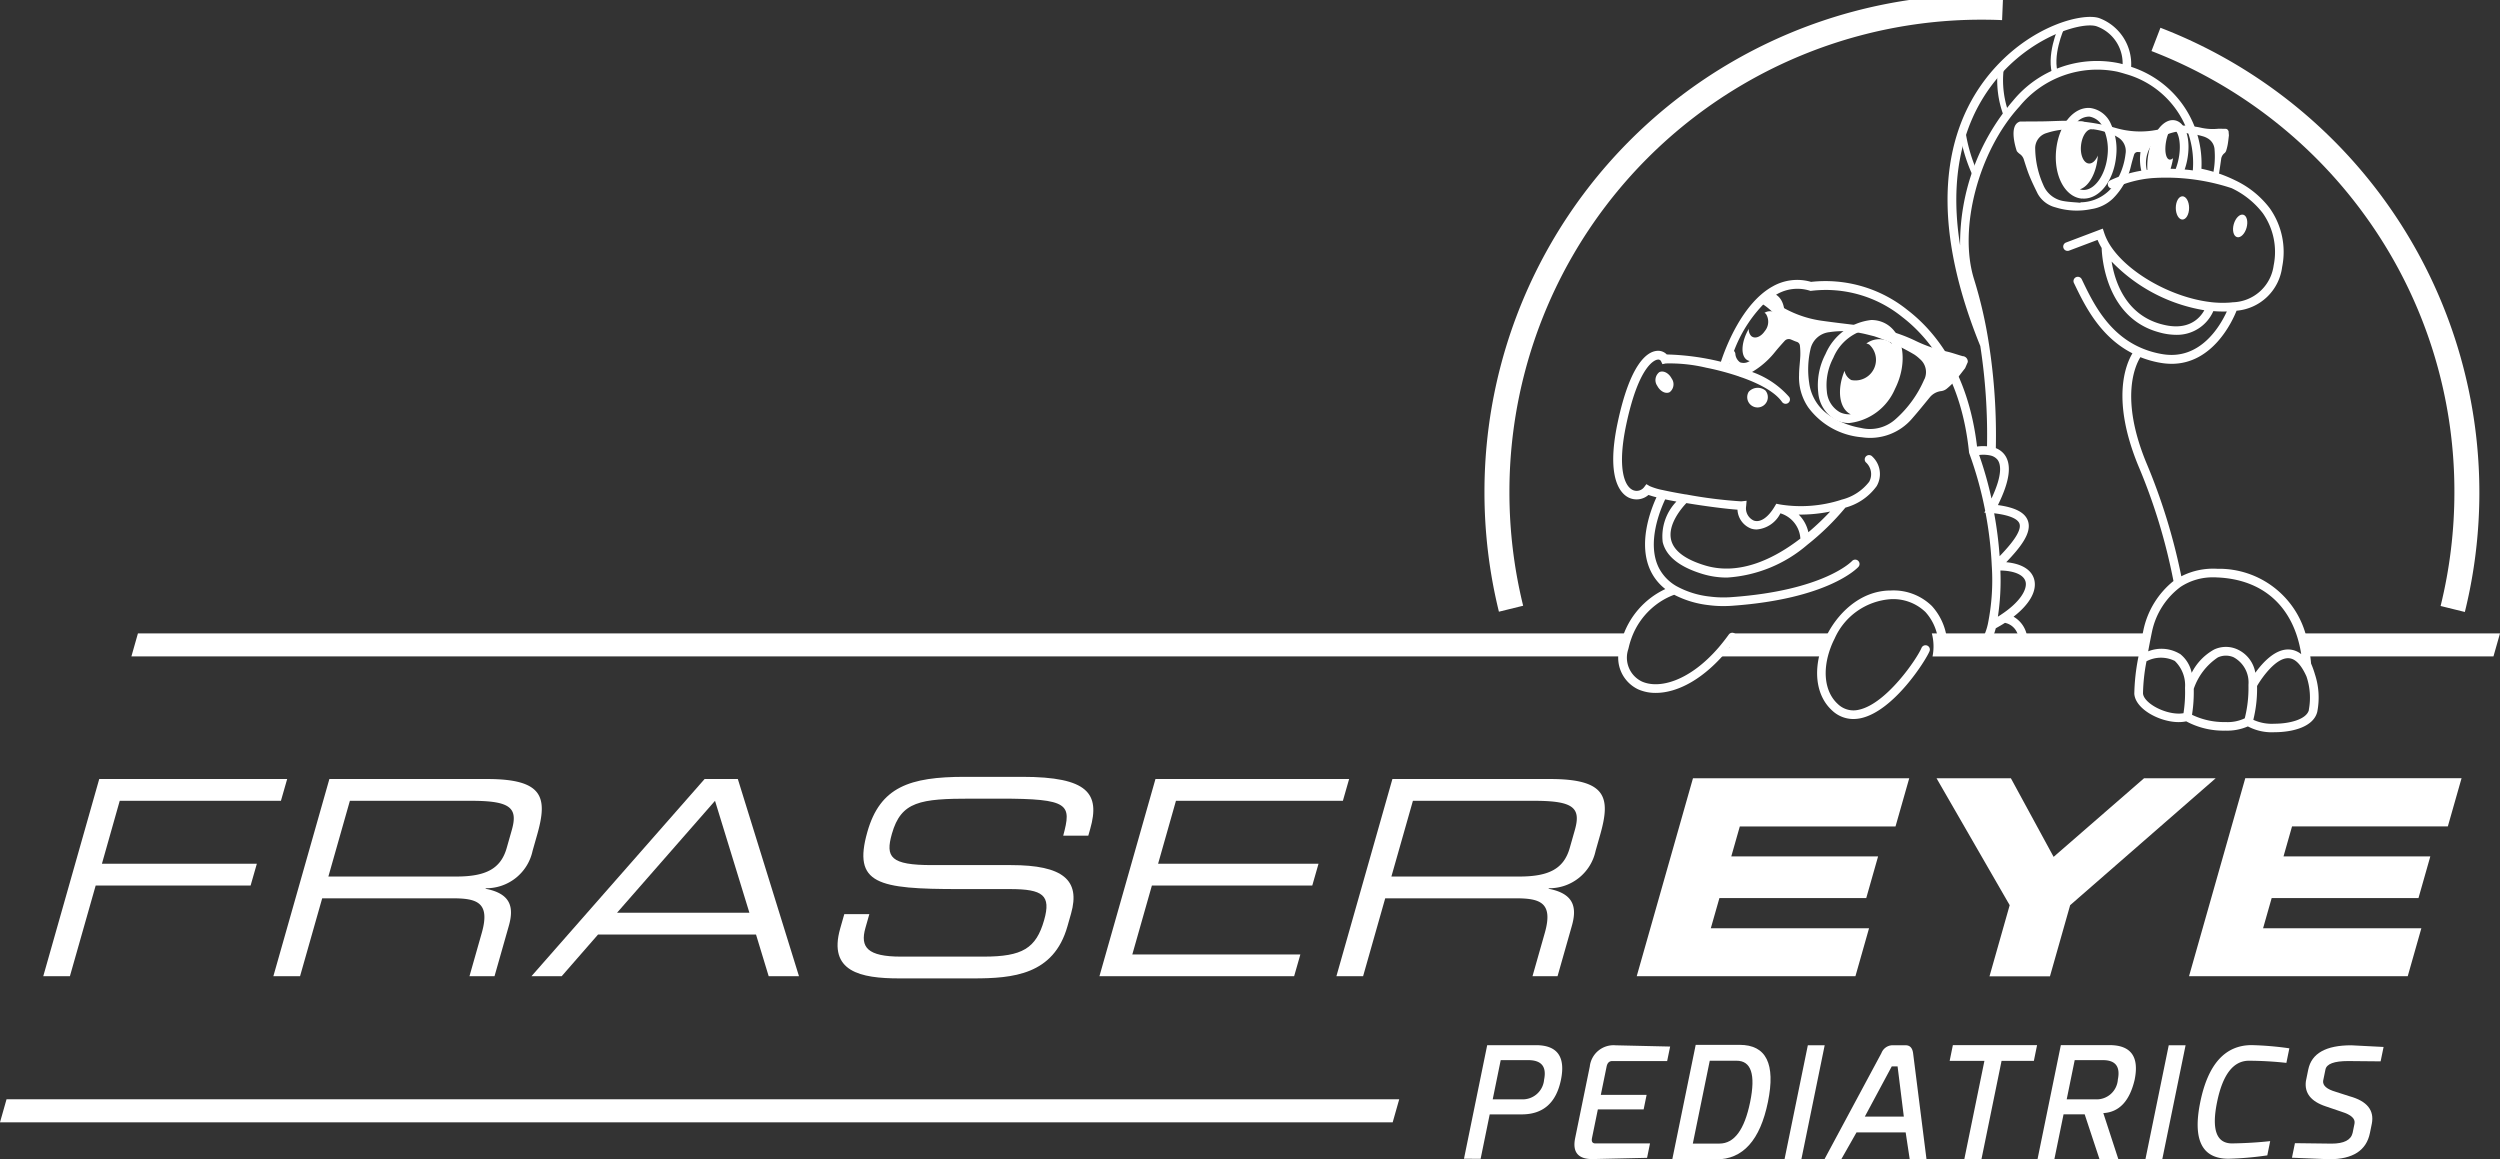 <svg xmlns="http://www.w3.org/2000/svg" xmlns:xlink="http://www.w3.org/1999/xlink" width="200.31" height="92.892" viewBox="0 0 200.31 92.892"><rect x="0" y="0" width="200.31" height="92.892" fill="#333333" stroke="none"/><defs><style>.a{fill:none;}.b{clip-path:url(#a);}.c{fill:#fff;}</style><clipPath id="a"><rect class="a" width="200.31" height="92.892"/></clipPath></defs><g class="b"><path class="c" d="M203.167,154.143l1.86-9.1h3.9q2.576,0,2.01,2.772t-3.144,2.774h-2.565l-.727,3.558Zm4.6-4.76a1.724,1.724,0,0,0,1.82-1.583q.319-1.558-1.277-1.558h-2.2l-.641,3.141Z" transform="translate(-85.867 -61.3)"/><path class="c" d="M225.925,146.323h-4.392q-.369,0-.459.442l-.464,2.27h3.669l-.238,1.165h-3.669l-.469,2.294q-.088.43.28.43h4.368l-.235,1.154-4.388.1q-1.718,0-1.374-1.681l1.171-5.729a1.916,1.916,0,0,1,2.067-1.706l4.372.1Z" transform="translate(-92.346 -61.308)"/><path class="c" d="M232.075,154.174,233.951,145h3.522q3.2,0,2.266,4.577-.94,4.6-4.142,4.6Zm3.78-1.264q1.779,0,2.458-3.325t-1.1-3.313h-2.135l-1.357,6.638Z" transform="translate(-98.085 -61.282)"/><path class="c" d="M250.872,145.06l-1.864,9.116h-1.35l1.864-9.116Z" transform="translate(-104.671 -61.309)"/><path class="c" d="M260.028,154.175l-.323-2.135h-3.938l-1.211,2.135h-1.349l4.557-8.49a.967.967,0,0,1,.853-.626H259.7c.344,0,.542.21.6.626l1.073,8.49Zm-.47-3.4-.5-4.024h-.466l-2.159,4.024Z" transform="translate(-107.016 -61.308)"/><path class="c" d="M277.572,145.039l-.258,1.264h-2.588l-1.608,7.865h-1.374l1.608-7.865h-2.785l.258-1.264Z" transform="translate(-114.353 -61.3)"/><path class="c" d="M286.543,150.585H284.85l-.733,3.583h-1.35l1.866-9.129h3.914q2.563.012,2,2.772-.6,2.564-2.51,2.675l1.2,3.681h-1.51Zm.9-1.2A1.7,1.7,0,0,0,289.2,147.8q.319-1.558-1.2-1.558h-2.257l-.641,3.141Z" transform="translate(-119.51 -61.3)"/><path class="c" d="M300.958,145.06l-1.864,9.116h-1.35l1.864-9.116Z" transform="translate(-125.84 -61.309)"/><path class="c" d="M310.564,153.873a25.9,25.9,0,0,1-3.108.27q-3.191,0-2.263-4.54.933-4.565,4.123-4.564a25.4,25.4,0,0,1,3.015.257l-.238,1.166a28.674,28.674,0,0,0-3-.172q-1.877,0-2.553,3.313t1.2,3.312q1.6-.024,3.056-.184Z" transform="translate(-128.899 -61.3)"/><path class="c" d="M325.418,145.194l-.237,1.154-2.6-.024q-1.681,0-1.82.674l-.188.92q-.052.564,1.013.871l1.105.356q2.1.577,1.784,2.2l-.15.736q-.42,2.11-3.255,2.11l-2.993-.122.238-1.166,2.937.037q1.484,0,1.685-.859l.15-.736q.123-.6-1.031-.957l-1.263-.43q-1.792-.589-1.6-2.024l.19-.933q.4-1.938,3.441-1.939Z" transform="translate(-134.436 -61.308)"/><path class="c" d="M43.552,152.552H.524L0,154.4H111.587l.524-1.845Z" transform="translate(0 -64.475)"/><path class="c" d="M284.777,7.694c-.619-1.642.415-3.95.46-4.048l.422.192c-.01.022-1,2.231-.448,3.693Z" transform="translate(-120.276 -1.541)"/><path class="c" d="M277.76,13.371a8.023,8.023,0,0,1-.512-4.1l.46.059a7.721,7.721,0,0,0,.457,3.813Z" transform="translate(-117.149 -3.919)"/><path class="c" d="M273.007,21.651a12.7,12.7,0,0,1-1.093-3.751l.458-.068a12.626,12.626,0,0,0,1.021,3.563Z" transform="translate(-114.923 -7.537)"/><path class="c" d="M310.214,31.587c.283.079.626-.257.764-.751s.026-.962-.257-1.043-.626.257-.767.751-.023.962.26,1.043" transform="translate(-130.975 -12.587)"/><path class="c" d="M302.483,29.1c.294,0,.533-.417.533-.931s-.238-.932-.533-.932-.533.417-.533.932.238.931.533.931" transform="translate(-127.617 -11.509)"/><path class="c" d="M287.381,22.233c.053,0,.107.007.16.007,1.293,0,2.408-1.462,2.593-3.4a4.8,4.8,0,0,0-.415-2.567,2.116,2.116,0,0,0-1.643-1.291c-1.353-.13-2.561,1.376-2.753,3.4s.707,3.728,2.058,3.858m.535-6.567a.615.615,0,0,1,.093,0,1.455,1.455,0,0,1,1.089.91,4.113,4.113,0,0,1,.345,2.188c-.153,1.583-1.054,2.86-2,2.771a.91.91,0,0,1-.222-.048c.7-.2,1.309-1.249,1.434-2.556,0-.051.007-.1.012-.153-.169.408-.445.67-.727.642-.417-.039-.7-.686-.621-1.446s.468-1.341.885-1.3a.425.425,0,0,1,.058.012,1.157,1.157,0,0,0-.844-.63.929.929,0,0,0-.459.079,1.367,1.367,0,0,1,.955-.471" transform="translate(-120.579 -6.327)"/><path class="c" d="M257.625,44.658a2.378,2.378,0,0,0-1.073-.248,4.536,4.536,0,0,0-3.666,2.725,5.369,5.369,0,0,0-.584,3.093,2.755,2.755,0,0,0,1.406,2.19,2.37,2.37,0,0,0,1.073.248,4.534,4.534,0,0,0,3.666-2.725c1.078-2.139.71-4.509-.822-5.283m.232,1.418a1.741,1.741,0,0,0-1.7.218.929.929,0,0,1,.229.081,1.653,1.653,0,0,1-1.436,2.845,1.063,1.063,0,0,1-.54-.741c-.626,1.509-.438,3.017.48,3.48.007,0,.012.007.018.007-.042,0-.084,0-.125,0a1.677,1.677,0,0,1-.76-.174,2.086,2.086,0,0,1-1.031-1.663,4.661,4.661,0,0,1,.517-2.686,3.839,3.839,0,0,1,3.044-2.343,1.67,1.67,0,0,1,.758.174,1.861,1.861,0,0,1,.885,1.047,1.249,1.249,0,0,0-.338-.25" transform="translate(-106.617 -18.77)"/><path class="c" d="M242.335,54.137a.826.826,0,1,0,1.339-.1.978.978,0,0,0-1.339.1" transform="translate(-102.22 -22.746)"/><path class="c" d="M230.053,51.614a.806.806,0,0,0-.155,1.1c.232.441.674.665.99.5a.8.8,0,0,0,.155-1.1c-.23-.441-.674-.663-.99-.5" transform="translate(-97.107 -21.792)"/><path class="c" d="M258.778,54.159a1.254,1.254,0,0,1-.184.421,1.7,1.7,0,0,1-.134.181,1.5,1.5,0,0,1-.184.177,1.172,1.172,0,0,1-.236.156,1.288,1.288,0,0,1-.286.107,1.026,1.026,0,0,1-.317.017.817.817,0,0,1-.3-.077.874.874,0,0,1-.234-.146.786.786,0,0,1-.161-.173.627.627,0,0,1-.105-.161c-.025-.051-.043-.1-.058-.136a1.242,1.242,0,0,1-.041-.12s.044.022.112.061c.033.02.074.043.117.073a1.157,1.157,0,0,0,.15.08.953.953,0,0,0,.17.078.857.857,0,0,0,.184.054c.032,0,.062.01.093.017a.875.875,0,0,0,.1,0,.889.889,0,0,0,.193-.02,1.469,1.469,0,0,0,.2-.062c.032-.014.066-.028.1-.04l.1-.049c.066-.029.125-.071.188-.1l.171-.1.372-.234" transform="translate(-108.425 -22.89)"/><path class="c" d="M243.759,48.19a.646.646,0,0,1-.082.256.8.8,0,0,1-.429.379.613.613,0,0,1-.18.038.548.548,0,0,1-.2-.019.474.474,0,0,1-.167-.1.4.4,0,0,1-.124-.339.432.432,0,0,1,.014-.076l.069.036c.02.012.044.024.065.039s.056.018.079.029.055.006.075.011.043-.01.059-.009.038-.01.066-.021a.678.678,0,0,0,.082-.029c.124-.042.28-.112.417-.145a1.594,1.594,0,0,1,.252-.054" transform="translate(-102.523 -20.367)"/><path class="c" d="M286.807,21.857s.144,1.282,1.023,1.3-1.542,1.6-1.023-1.3" transform="translate(-121.186 -9.238)"/><path class="c" d="M299.532,22.506a.784.784,0,0,1-.648-.648c-.432.749.187.85.648.648" transform="translate(-126.26 -9.238)"/><path class="c" d="M258.832,45.889c-.454-.121-.888-.289-1.339-.387a10.709,10.709,0,0,1-2.542-.885,12.9,12.9,0,0,0-4.293-1.178c-1.087-.132-2.149-.253-3.18-.4a8.7,8.7,0,0,1-3.48-1.3c-.4-.252-.8-.489-1.208-.706a4.921,4.921,0,0,1-.338.485,5.1,5.1,0,0,1,1.148.865,2.154,2.154,0,0,1,.182.215,1.362,1.362,0,0,1,.031,1.674,7.049,7.049,0,0,1-2.354,2.326,3.4,3.4,0,0,1-1.2.44,2.937,2.937,0,0,0,.844.526,6.736,6.736,0,0,0,2.684-2.047c.238-.291.49-.574.745-.854a.439.439,0,0,1,.514-.113c.147.056.289.128.441.177a.358.358,0,0,1,.272.312,5.641,5.641,0,0,1,.032.8c-.021.516-.1,1.037-.1,1.556a4.254,4.254,0,0,0,.737,2.592,5.944,5.944,0,0,0,4.3,2.393,4.421,4.421,0,0,0,4.029-1.51c.483-.551.944-1.122,1.41-1.692a1.39,1.39,0,0,1,.934-.5.911.911,0,0,0,.43-.193,6.284,6.284,0,0,0,.69-.667c.274-.313.517-.647.774-.973l.214-.49a.437.437,0,0,0-.383-.474m-3.1,1.854a8.984,8.984,0,0,1-2.273,3.166,3.063,3.063,0,0,1-2.8.732,6.487,6.487,0,0,1-2.462-.959,3.7,3.7,0,0,1-1.69-2.658,7.23,7.23,0,0,1,.1-2.672,1.74,1.74,0,0,1,1.522-1.386,6.959,6.959,0,0,1,2.476.068c.393.07.778.182,1.1.257a16.454,16.454,0,0,1,3.237,1.476,3.144,3.144,0,0,1,.441.357,1.364,1.364,0,0,1,.357,1.619" transform="translate(-101.543 -17.344)"/><path class="c" d="M296.671,17.614c-.051-.138-.128-.213-.26-.21-.212.005-.431-.021-.644,0a4.307,4.307,0,0,1-1.176-.06h0c-.06-.011-.121-.024-.181-.038a4.778,4.778,0,0,0-.656-.1c0-.016,0-.031-.006-.046a6.118,6.118,0,0,0-1.132.018c-.5.092-1,.189-1.517.279q-.263.046-.531.089a6.978,6.978,0,0,1-2.949-.212,15.834,15.834,0,0,0-3.361-.563c-.8-.039-1.614.024-2.45.036-.606.008-1.222.01-1.849.012-.993.289-.273,2.341-.262,2.373a1.178,1.178,0,0,0,.258.242.839.839,0,0,1,.315.464c.141.44.278.882.453,1.309.193.472.419.931.644,1.389a2.257,2.257,0,0,0,1.427,1.1,5.717,5.717,0,0,0,2.866.141,3.186,3.186,0,0,0,1.719-.828,5.382,5.382,0,0,0,1.47-2.653c.072-.294.155-.583.241-.868a.3.3,0,0,1,.33-.225c.063,0,.126.006.189.01a3.942,3.942,0,0,0,.154,1.807l.462-.009a2.513,2.513,0,0,1,.477-2.627,2.661,2.661,0,0,1,.835-.507h0a4,4,0,0,1,1.238-.342c.082-.011.163-.018.244-.023.012.056.024.113.039.169a6.753,6.753,0,0,1,1.637.289,1.716,1.716,0,0,1,.292.136,1.1,1.1,0,0,1,.555.912A6.79,6.79,0,0,1,295.3,21.5c-.006.023-.013.044-.02.066l.459.107a3.438,3.438,0,0,0,.13-.517c.076-.44.137-.882.2-1.319a.7.7,0,0,1,.273-.487.416.416,0,0,0,.132-.2,3.873,3.873,0,0,0,.127-.519c.039-.231.061-.467.09-.7q-.013-.159-.025-.319m-8.254,1.768a5.509,5.509,0,0,1-.967,2.569,3.327,3.327,0,0,1-2.646,1.343l-.007.038c-.44-.043-.892-.057-1.335-.135a2.118,2.118,0,0,1-1.641-1.3,7.36,7.36,0,0,1-.645-2.868,1.261,1.261,0,0,1,.923-1.288,5.919,5.919,0,0,1,1.573-.29,10.1,10.1,0,0,1,1.944-.031,5.84,5.84,0,0,1,1.935.524,2.446,2.446,0,0,1,.224.126,1.277,1.277,0,0,1,.644,1.311" transform="translate(-118.102 -7.082)"/><path class="c" d="M10.485,108.11H25.543l-.5,1.747H12.127L10.7,114.9H23.113l-.5,1.746H10.2L8.135,123.91H6Z" transform="translate(-2.534 -45.692)"/><path class="c" d="M52.6,115.923c2.378,0,3.562-.632,4.033-2.292l.409-1.44c.5-1.768-.1-2.335-3.243-2.335H44.067l-1.723,6.066ZM42.424,108.11H55.06c4.561,0,4.853,1.506,4.01,4.473l-.366,1.288a3.786,3.786,0,0,1-3.752,2.99l-.013.043c2.071.393,2.272,1.527,1.864,2.968l-1.147,4.037H53.649l.986-3.47c.7-2.466-.413-2.771-2.355-2.771H41.848l-1.773,6.241H37.936Z" transform="translate(-16.033 -45.692)"/><path class="c" d="M88.461,109.856l-7.85,8.969H91.216Zm-.834-1.746h2.662l4.9,15.8H92.761l-1.015-3.339H79.088l-2.913,3.339H73.753Z" transform="translate(-31.171 -45.692)"/><path class="c" d="M116.774,118.807h2.007l-.316,1.113c-.44,1.55.178,2.292,2.841,2.292h6.634c3.1,0,4.2-.655,4.846-2.924.565-1.987-.079-2.488-2.741-2.488h-4.059c-6.525,0-8.552-.393-7.362-4.584,1.022-3.6,3.391-4.409,7.8-4.409h4.605c5.3,0,6.25,1.353,5.451,4.169l-.155.546h-2.009c.67-2.509.539-2.968-5.07-2.968h-2.27c-4.124,0-5.648.218-6.386,2.815-.533,1.876-.124,2.51,3.215,2.51h6.329c4.169,0,5.574,1.2,4.811,3.884l-.292,1.027c-1.1,3.884-4.369,4.167-7.535,4.167h-5.935c-3.121,0-5.716-.546-4.737-3.993Z" transform="translate(-49.126 -45.564)"/><path class="c" d="M157.065,108.11h15.517l-.5,1.747H158.707l-1.431,5.041h12.854l-.5,1.746H156.779l-1.568,5.521h13.465l-.5,1.746h-15.6Z" transform="translate(-64.485 -45.692)"/><path class="c" d="M200.126,115.923c2.379,0,3.562-.632,4.033-2.292l.409-1.44c.5-1.768-.1-2.335-3.243-2.335h-9.733l-1.724,6.066Zm-10.177-7.813h12.636c4.561,0,4.853,1.506,4.01,4.473l-.366,1.288a3.786,3.786,0,0,1-3.752,2.99l-.013.043c2.071.393,2.273,1.527,1.864,2.968l-1.147,4.037h-2.007l.986-3.47c.7-2.466-.413-2.771-2.356-2.771H189.373l-1.772,6.241h-2.139Z" transform="translate(-78.384 -45.692)"/><path class="c" d="M277.327,120.021l.689-2.422h11.763l.949-3.339H278.965l.682-2.4h12.483l1.1-3.863H275.9l-4.507,15.866h17.524l1.091-3.841ZM260.544,114.3,257.12,108h-5.958l5.862,10.171-1.618,5.7h4.845l1.618-5.7L273.531,108h-5.74Zm-27.467,5.718h12.679l-1.091,3.841H227.141L231.648,108h17.328l-1.1,3.863H235.4l-.683,2.4h11.763l-.949,3.339H233.766Z" transform="translate(-96 -45.644)"/><path class="c" d="M247.532,87.9h-7.909c-.106.222.292.461.115.7-.3.407-1.22.82-1.547,1.142h8.57a17.4,17.4,0,0,1,.771-1.845" transform="translate(-100.67 -37.151)"/><path class="c" d="M284.931,89.747c.1-.539.271-1.29.386-1.845H268.094a4.094,4.094,0,0,1,.056,1.845Z" transform="translate(-113.308 -37.151)"/><path class="c" d="M319.246,87.9c.127.524.315,1.309.436,1.845h15.031l.524-1.845Z" transform="translate(-134.927 -37.151)"/><path class="c" d="M138.148,87.9H18.759l-.524,1.845H137.7a4.925,4.925,0,0,1,.453-1.845" transform="translate(-7.707 -37.151)"/><path class="c" d="M280.1,54.988a7.392,7.392,0,0,0-.3-.83,11.411,11.411,0,0,0-.181-1.3l-.015-.055c-.025-.139-.025-.139-.055-.267-.044-.187-.02-.156-.055-.272l-.034-.1a7.207,7.207,0,0,0-7.17-5.6,5.609,5.609,0,0,0-2.887.6,47.829,47.829,0,0,0-2.83-9.157c-2.078-5.091-.883-7.7-.449-8.4a7.926,7.926,0,0,0,1.652.461,5.272,5.272,0,0,0,.853.072c3.279,0,4.85-3.373,5.2-4.255a4.023,4.023,0,0,0,3.652-3.5,6.059,6.059,0,0,0-1-4.72,7.5,7.5,0,0,0-2.73-2.211,11.308,11.308,0,0,0-2.737-.943,8.149,8.149,0,0,0-5.631-8.166,3.936,3.936,0,0,0-2.567-3.907c-1.279-.419-5.119.51-8.219,3.842-3.311,3.559-6.219,10.337-1.3,22.437a46.762,46.762,0,0,1,.538,8.031,3.687,3.687,0,0,0-.8.021c-.711-6.048-3.418-9.29-5.587-10.951a10.483,10.483,0,0,0-7.711-2.243,3.978,3.978,0,0,0-3.066.357c-2.456,1.349-3.8,4.95-4.157,6.043a20.255,20.255,0,0,0-4.338-.584.964.964,0,0,0-.827-.285c-.725.084-2.092.943-3.112,5.761-.973,4.6.32,5.735.92,6.008a1.454,1.454,0,0,0,1.553-.229,6.485,6.485,0,0,0,.64.188c-.473,1.027-1.536,3.791-.427,5.979a4.07,4.07,0,0,0,1.136,1.374,6.528,6.528,0,0,0-3.462,3.976l-.188.7a2.8,2.8,0,0,0,1.478,3.362,3.419,3.419,0,0,0,1.406.283c1.7,0,3.877-1.057,5.935-3.645h7.353c-.686,2.028-.378,3.937.831,5.044a2.471,2.471,0,0,0,1.708.693,2.942,2.942,0,0,0,.621-.069c2.621-.584,5.167-4.588,5.487-5.362a.346.346,0,0,0-.188-.454.351.351,0,0,0-.434.148l-.021.042c-.345.837-2.792,4.458-5,4.947a1.8,1.8,0,0,1-1.708-.457c-1.047-.957-1.26-2.688-.565-4.532.009-.023.016-.044.025-.068a6.415,6.415,0,0,1,.283-.628,5.317,5.317,0,0,1,4.481-3.167,3.727,3.727,0,0,1,2.8,1.028,4.031,4.031,0,0,1,1,2.139,4.615,4.615,0,0,1,.065.7h2.994v-.7H250.62a4.783,4.783,0,0,0-1.2-2.618,4.388,4.388,0,0,0-3.307-1.245c-2.445,0-4.354,1.884-5.251,3.863h-7.116a.347.347,0,0,0-.6-.338c-.083.116-.167.229-.25.338q-.281.368-.563.7c-2.341,2.709-4.767,3.35-6.155,2.727a2.119,2.119,0,0,1-1.082-2.6c.009-.044.021-.088.032-.132a6.268,6.268,0,0,1,.206-.7,5.848,5.848,0,0,1,1.907-2.66,5.609,5.609,0,0,1,1.529-.857,7.933,7.933,0,0,0,2.771.832,8.589,8.589,0,0,0,1.163.074c.236,0,.475-.007.716-.025,7.686-.547,10.015-3.01,10.11-3.114a.347.347,0,0,0-.023-.491.343.343,0,0,0-.489.023c-.023.023-2.236,2.361-9.646,2.89a8.585,8.585,0,0,1-1.738-.044,7.126,7.126,0,0,1-2.67-.829,3.571,3.571,0,0,1-1.416-1.46c-1.015-2,.123-4.706.5-5.5.28.06.584.118.9.176a4.018,4.018,0,0,0-1.1,3.24c.266,1.137,1.339,2,3.188,2.561a6.7,6.7,0,0,0,1.963.289,10.894,10.894,0,0,0,6.442-2.63,20.265,20.265,0,0,0,3.045-2.973,4.556,4.556,0,0,0,2.507-1.724,1.919,1.919,0,0,0-.343-2.364.348.348,0,1,0-.531.45,1.271,1.271,0,0,1,.274,1.564,3.993,3.993,0,0,1-2.176,1.425.269.269,0,0,0-.076.025,10.528,10.528,0,0,1-4.845.378l-.04-.008a.443.443,0,0,1-.065-.012l-.241-.046-.125.211c-.524.888-1.147,1.314-1.669,1.14a1.075,1.075,0,0,1-.621-1.159l.037-.431-.431.048a36.658,36.658,0,0,1-4.423-.556l-.009,0a.135.135,0,0,1-.031,0c-.63-.107-1.23-.22-1.722-.327l-.062-.014H227.9a4.976,4.976,0,0,1-1.091-.324l-.267-.158-.185.245a.749.749,0,0,1-.9.227c-.723-.331-1.24-1.879-.531-5.235,1.038-4.905,2.365-5.2,2.514-5.214a.248.248,0,0,1,.269.114l.118.248.267-.055a12.636,12.636,0,0,1,3.253.343c.007,0,.085.016.222.044.955.2,4.714,1.087,5.844,2.7a.353.353,0,0,0,.285.146.348.348,0,0,0,.285-.547,7.079,7.079,0,0,0-3.207-2.081,4.3,4.3,0,0,0,2.238-2.241c.837-1.656.794-3.323-.081-3.872.028-.018.056-.032.084-.048a3.313,3.313,0,0,1,2.611-.278l.074.023.079-.012a9.739,9.739,0,0,1,7.253,2.095c2.106,1.613,4.743,4.8,5.36,10.844l0,.007a.3.3,0,0,0,.009.044.375.375,0,0,0,.018.056,29.861,29.861,0,0,1,1.268,4.59l-.074.139.1.009a29.765,29.765,0,0,1,.5,4.238A17.627,17.627,0,0,1,253.9,51a4.7,4.7,0,0,1-.391,1.1h.767a5.962,5.962,0,0,0,.262-.772q.39-.212.735-.433a1.361,1.361,0,0,1,1.08,1.2h.708a2.215,2.215,0,0,0-1.1-1.692c1.27-.985,1.889-2.053,1.659-2.966-.2-.79-1.005-1.286-2.245-1.4,1.168-1.221,2.076-2.379,1.733-3.325-.238-.658-1.008-1.061-2.4-1.253.964-1.949,1.131-3.281.507-4.072a1.616,1.616,0,0,0-.674-.491,47.8,47.8,0,0,0-.54-8.263c0-.028-.009-.058-.014-.088a35.45,35.45,0,0,0-1.186-5.167c-1.279-4.053.35-10.268,3.633-13.852a8.041,8.041,0,0,1,7.828-2.795c.236.058.461.121.679.19a7.389,7.389,0,0,1,5.383,7.723c-.211-.03-.428-.053-.654-.072a5.277,5.277,0,0,0,.2-.739c.324-1.65-.095-3.024-.973-3.2s-1.787.943-2.111,2.591a5.322,5.322,0,0,0-.1,1.376,9.494,9.494,0,0,0-2.975.839.347.347,0,0,0,.151.66.342.342,0,0,0,.148-.032,9.038,9.038,0,0,1,3.1-.809,16.74,16.74,0,0,1,6.317.807l0,0a6.817,6.817,0,0,1,2.5,2,5.4,5.4,0,0,1,.874,4.194,3.4,3.4,0,0,1-3.253,2.95.045.045,0,0,0-.018,0c-.084.012-.167.018-.248.025a8.206,8.206,0,0,1-1.443-.028h-.007l-.086-.012c-3.149-.369-6.708-2.387-8.087-4.618a.013.013,0,0,0-.007-.012,4.384,4.384,0,0,1-.426-.909l-.114-.348-2.947,1.115a.347.347,0,0,0,.246.649l2.28-.86a4.936,4.936,0,0,0,.329.646c.025.774.35,5.592,4.569,6.75a5.127,5.127,0,0,0,1.4.211,3.181,3.181,0,0,0,2.98-1.9,9.443,9.443,0,0,0,1.08.028c-.533,1.168-2.132,3.928-5.154,3.42a7.241,7.241,0,0,1-1.77-.526c-2.624-1.159-3.816-3.638-4.653-5.376l-.042-.085a.347.347,0,1,0-.625.3l.042.085c.8,1.659,2.025,4.208,4.639,5.536-.563.941-1.682,3.733.447,8.951a46.234,46.234,0,0,1,2.841,9.294,6.864,6.864,0,0,0-2.4,3.891c-.007.039-.065.308-.141.709h-.021l-.118.7h.008c-.049.259-.1.542-.148.832a16.431,16.431,0,0,0-.318,2.9c.081,1.223,2.025,2.271,3.559,2.271a2.923,2.923,0,0,0,.6-.061,6.3,6.3,0,0,0,3.147.744,4.153,4.153,0,0,0,1.794-.338,4.092,4.092,0,0,0,2.132.465c1.46,0,3.126-.428,3.427-1.631a5.967,5.967,0,0,0-.2-3.05m-38.827-13a20.519,20.519,0,0,1-1.748,1.659,2.812,2.812,0,0,0-.776-1.416,11.724,11.724,0,0,0,2.524-.243m-11.514-.677c1.587.264,3.3.477,4.087.528a1.706,1.706,0,0,0,1.1,1.518,1.41,1.41,0,0,0,.44.067,2.328,2.328,0,0,0,1.9-1.293,2.262,2.262,0,0,1,1.6,2.022c-2.042,1.572-4.841,3-7.645,2.151-1.594-.484-2.507-1.175-2.713-2.053-.288-1.223.844-2.542,1.223-2.94m3.443-11.181c0-.007,0-.016.007-.025a.149.149,0,0,0,.021.037.141.141,0,0,0-.028-.012m2.82-4.059a.467.467,0,0,1,.111.081,1.166,1.166,0,0,1-.088,1.374c-.327.487-.818.66-1.1.387a.753.753,0,0,1-.185-.565c-.554.95-.672,1.992-.244,2.412a.586.586,0,0,0,.32.165.855.855,0,0,1-.776.107.919.919,0,0,1-.378-.7.351.351,0,0,0-.109-.208,10.9,10.9,0,0,1,2.734-4.111.33.33,0,0,0,.158.116.369.369,0,0,1,.053.023,1.026,1.026,0,0,1,.4.923.819.819,0,0,0-.9-.007m20.919,21.54c.151.6-.417,1.62-1.949,2.63a.043.043,0,0,0-.021.016l-.248.158a19.332,19.332,0,0,0,.2-3.7c1.133.023,1.882.354,2.018.9m-.491-4.658c.225.617-.786,1.778-1.588,2.612a30.871,30.871,0,0,0-.438-3.439c1.48.178,1.923.544,2.025.827M254.1,37.486a.008.008,0,0,0,.007,0,1.024,1.024,0,0,1,.565.336c.241.306.468,1.105-.48,3.11a29.648,29.648,0,0,0-.987-3.485,2.65,2.65,0,0,1,.894.037M264.419,6.058a8.7,8.7,0,0,0-8.5,3,17.6,17.6,0,0,0-4.241,11.59c-1.117-7,1.045-11.334,3.434-13.9,2.818-3.028,6.43-4,7.494-3.654A3.147,3.147,0,0,1,264.7,6.13c-.09-.025-.183-.048-.278-.072m4.766,7.645a4.9,4.9,0,0,1-.236.823c-.135-.007-.271-.012-.41-.014a6.011,6.011,0,0,0,.16-.625c.016-.079.028-.155.039-.23a.338.338,0,0,1-.29.118c-.294-.058-.412-.732-.259-1.5a3.148,3.148,0,0,1,.255-.783.508.508,0,0,0-.042-.032.468.468,0,0,1,.357-.132c.352.069.693,1.031.426,2.38m-1.409,13.252c-2.866-.786-3.712-3.45-3.96-5.012a13.34,13.34,0,0,0,7.427,3.9c-.345.626-1.286,1.724-3.466,1.11m1.8,31.176a2.2,2.2,0,0,1-.38.032c-1.263,0-2.818-.88-2.867-1.622a14.89,14.89,0,0,1,.28-2.57,2.487,2.487,0,0,1,2.264-.028A2.7,2.7,0,0,1,269.7,56.1a10.993,10.993,0,0,1-.122,2.03m-.3-4.753a2.862,2.862,0,0,0-2.531-.2c.16-.878.306-1.573.311-1.594a6.008,6.008,0,0,1,2.287-3.571,4.664,4.664,0,0,1,2.658-.763c.085,0,.171,0,.259.007,3.736.151,6.157,2.378,6.748,6.148a1.68,1.68,0,0,0-.977-.375c-1.113-.049-2.115,1.054-2.7,1.865a2.516,2.516,0,0,0-1.5-1.9,2.225,2.225,0,0,0-1.8.037,4.4,4.4,0,0,0-1.8,1.87,2.587,2.587,0,0,0-.947-1.529m5.2,5.172a3.18,3.18,0,0,1-1.536.3,5.91,5.91,0,0,1-2.69-.582,11.721,11.721,0,0,0,.139-2.078v0a4.947,4.947,0,0,1,1.926-2.516,1.543,1.543,0,0,1,1.258-.021,2.291,2.291,0,0,1,1.2,2.2c0,.032,0,.065,0,.1a9.886,9.886,0,0,1-.3,2.609m5.142-.679c-.19.757-1.559,1.1-2.753,1.1a3.576,3.576,0,0,1-1.7-.312,10.424,10.424,0,0,0,.3-2.709c.41-.709,1.529-2.28,2.528-2.227.531.023,1.01.517,1.434,1.469l0,0v0a5.319,5.319,0,0,1,.185,2.669" transform="translate(-94.627 -0.99)"/><path class="c" d="M323.947,51.343l-1.942-.48a38.021,38.021,0,0,0,1.105-9.119,37.624,37.624,0,0,0-6.811-21.67A37.979,37.979,0,0,0,298.839,6.4l.718-1.867a39.919,39.919,0,0,1,24.39,46.813Z" transform="translate(-126.454 -2.309)"/><path class="c" d="M207.9,49.435a40.03,40.03,0,0,1-1.158-9.578A39.825,39.825,0,0,1,246.6,0c.568,0,1.141.012,1.7.036l-.084,2C247.686,2.011,247.141,2,246.6,2a37.825,37.825,0,0,0-37.858,37.857,38.027,38.027,0,0,0,1.1,9.1Z" transform="translate(-87.801 -0.423)"/></g></svg>